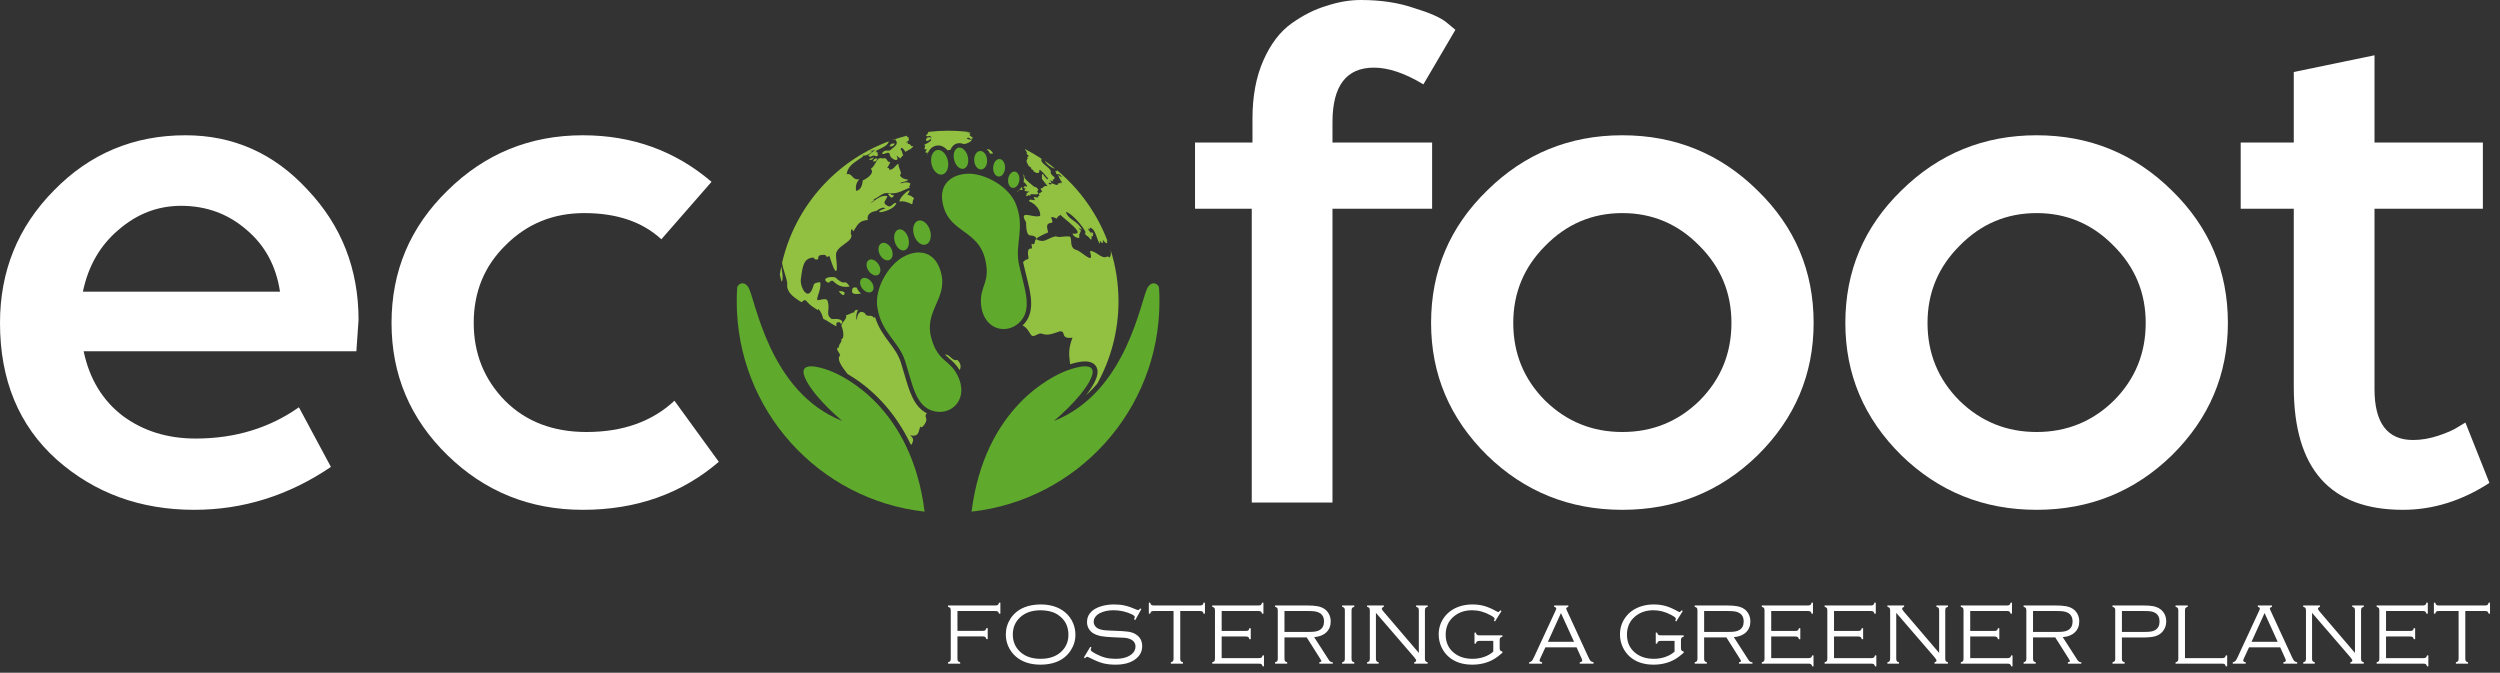 <?xml version="1.0" encoding="UTF-8"?>
<svg xmlns="http://www.w3.org/2000/svg" width="275" height="74" viewBox="0 0 275 74" fill="none">
  <rect x="0" y="0" width="275" height="74" fill="#333333" stroke="none"/>
  <g clip-path="url(#clip0_1054_64)">
    <path d="M9.12 32.08H30.8C30.373 29.253 29.147 26.987 27.12 25.28C25.093 23.52 22.693 22.64 19.92 22.64C17.36 22.64 15.067 23.52 13.04 25.28C11.013 26.987 9.707 29.253 9.12 32.08ZM0 35.52C0 29.813 1.973 24.96 5.92 20.96C9.867 16.907 14.693 14.88 20.4 14.88C25.68 14.88 30.16 16.88 33.84 20.88C37.573 24.827 39.44 29.6 39.44 35.2L39.2 38.64H9.2C9.84 41.68 11.28 44.053 13.52 45.76C15.76 47.413 18.427 48.24 21.52 48.24C25.84 48.24 29.627 47.093 32.88 44.8L36.4 51.36C31.76 54.507 26.747 56.08 21.36 56.08C15.44 56.08 10.4 54.24 6.24 50.56C2.08 46.827 0 41.813 0 35.52Z" fill="white"></path>
    <path d="M49.229 50.08C45.122 46.08 43.069 41.227 43.069 35.52C43.069 29.813 45.122 24.96 49.229 20.96C53.335 16.907 58.295 14.88 64.109 14.88C69.549 14.88 74.269 16.587 78.269 20L72.749 26.32C70.669 24.4 67.842 23.44 64.269 23.44C60.855 23.44 57.975 24.613 55.629 26.96C53.282 29.253 52.109 32.107 52.109 35.52C52.109 38.88 53.255 41.733 55.549 44.08C57.842 46.373 60.829 47.52 64.509 47.52C68.509 47.52 71.735 46.373 74.189 44.08L79.069 50.8C74.962 54.32 69.975 56.08 64.109 56.08C58.295 56.08 53.335 54.08 49.229 50.08Z" fill="white"></path>
    <path d="M137.693 55.28V22.96H131.453V15.68H137.773V13.04C137.773 10.587 138.173 8.453 138.973 6.64C139.773 4.827 140.813 3.467 142.093 2.56C143.373 1.653 144.653 1.013 145.933 0.64C147.213 0.213 148.466 0 149.693 0C151.88 0 153.826 0.293 155.533 0.88C157.293 1.413 158.493 1.947 159.133 2.48L160.093 3.28L156.573 9.28C154.546 8.053 152.733 7.44 151.133 7.44C148.093 7.44 146.573 9.44 146.573 13.44V15.68H157.533V22.96H146.573V55.28H137.693Z" fill="white"></path>
    <path d="M157.419 35.52C157.419 29.813 159.472 24.96 163.579 20.96C167.685 16.907 172.645 14.88 178.459 14.88C184.272 14.88 189.232 16.907 193.339 20.96C197.445 24.96 199.499 29.813 199.499 35.52C199.499 41.173 197.445 46.027 193.339 50.08C189.232 54.08 184.272 56.08 178.459 56.08C172.645 56.08 167.685 54.08 163.579 50.08C159.472 46.027 157.419 41.173 157.419 35.52ZM166.459 35.52C166.459 38.88 167.632 41.733 169.979 44.08C172.325 46.373 175.152 47.52 178.459 47.52C181.765 47.52 184.592 46.373 186.939 44.08C189.285 41.733 190.459 38.88 190.459 35.52C190.459 32.213 189.285 29.387 186.939 27.04C184.592 24.64 181.765 23.44 178.459 23.44C175.152 23.44 172.325 24.64 169.979 27.04C167.632 29.387 166.459 32.213 166.459 35.52Z" fill="white"></path>
    <path d="M202.988 35.52C202.988 29.813 205.041 24.96 209.148 20.96C213.254 16.907 218.214 14.88 224.027 14.88C229.841 14.88 234.801 16.907 238.908 20.96C243.014 24.96 245.068 29.813 245.068 35.52C245.068 41.173 243.014 46.027 238.908 50.08C234.801 54.08 229.841 56.08 224.027 56.08C218.214 56.08 213.254 54.08 209.148 50.08C205.041 46.027 202.988 41.173 202.988 35.52ZM212.027 35.52C212.027 38.88 213.201 41.733 215.548 44.08C217.894 46.373 220.721 47.52 224.027 47.52C227.334 47.52 230.161 46.373 232.508 44.08C234.854 41.733 236.028 38.88 236.028 35.52C236.028 32.213 234.854 29.387 232.508 27.04C230.161 24.64 227.334 23.44 224.027 23.44C220.721 23.44 217.894 24.64 215.548 27.04C213.201 29.387 212.027 32.213 212.027 35.52Z" fill="white"></path>
    <path d="M252.316 42.56V22.96H246.476V15.68H252.316V7.92L261.196 6.08V15.68H273.116V22.96H261.196V42.8C261.196 46.533 262.61 48.4 265.436 48.4C266.343 48.4 267.276 48.24 268.236 47.92C269.196 47.6 269.916 47.28 270.396 46.96L271.196 46.48L273.836 53.12C270.796 55.093 267.623 56.08 264.316 56.08C256.316 56.08 252.316 51.573 252.316 42.56Z" fill="white"></path>
    <path d="M93.871 31.648C93.78 31.697 93.736 31.79 93.74 31.925C93.707 32.05 93.721 32.148 93.782 32.217C93.861 32.306 94.01 32.338 94.206 32.338C94.351 32.338 94.523 32.319 94.709 32.294C94.629 32.224 94.554 32.147 94.485 32.06C94.38 31.929 94.296 31.785 94.234 31.637C94.099 31.605 93.966 31.598 93.871 31.648Z" fill="#92C041"></path>
    <path d="M105.311 39.596C105.305 39.588 105.293 39.586 105.282 39.59C104.994 39.69 104.779 39.495 104.573 39.305C104.388 39.135 104.198 38.964 103.958 39.01C104.102 39.155 104.253 39.286 104.409 39.421C104.781 39.742 105.192 40.102 105.566 40.711C105.629 40.577 105.668 40.439 105.667 40.297C105.663 40.052 105.544 39.817 105.311 39.596Z" fill="#92C041"></path>
    <path d="M116.059 18.549C115.689 18.248 115.306 17.961 114.912 17.691C114.969 17.798 115.057 17.914 115.177 18.033C115.431 18.286 115.797 18.525 116.059 18.549Z" fill="#92C041"></path>
    <path d="M112.942 16.93C112.964 16.998 113.032 17.027 113.088 17.052C113.109 17.06 113.145 17.076 113.149 17.085C113.149 17.085 113.149 17.096 113.113 17.124C113.104 17.131 113.099 17.14 113.101 17.15C113.106 17.188 113.116 17.281 113.111 17.311C113.106 17.309 113.098 17.307 113.091 17.304C113.065 17.296 113.031 17.286 112.988 17.286C112.973 17.286 112.96 17.293 112.957 17.304C112.952 17.316 112.955 17.329 112.963 17.337C113.056 17.424 113.065 17.448 113.065 17.452C113.063 17.455 113.051 17.462 113.045 17.465C113.017 17.481 112.971 17.506 112.961 17.57C112.862 17.698 112.975 17.908 113.05 18.045C113.073 18.089 113.102 18.143 113.104 18.152C113.099 18.162 113.099 18.172 113.104 18.18C113.165 18.288 113.25 18.335 113.318 18.373C113.394 18.414 113.433 18.439 113.435 18.501C113.425 18.522 113.423 18.543 113.431 18.563C113.448 18.612 113.51 18.64 113.576 18.669C113.618 18.688 113.677 18.714 113.682 18.735C113.686 18.743 113.679 18.753 113.674 18.759C113.672 18.759 113.674 18.761 113.672 18.763C113.669 18.769 113.666 18.777 113.669 18.784V18.789L113.671 18.794C113.674 18.807 113.674 18.807 113.675 18.808C113.675 18.81 113.677 18.813 113.682 18.83C113.684 18.834 113.687 18.841 113.69 18.844C113.752 18.895 113.98 19.036 114.147 19.036C114.181 19.036 114.212 19.029 114.24 19.016C114.306 18.983 114.335 18.913 114.329 18.806C114.329 18.804 114.327 18.803 114.327 18.801V18.8C114.314 18.75 114.311 18.73 114.311 18.72C114.314 18.718 114.317 18.718 114.321 18.72H114.34C114.355 18.718 114.368 18.706 114.368 18.69V18.68C114.435 18.73 114.507 18.765 114.579 18.795C114.568 18.797 114.558 18.803 114.553 18.815C114.55 18.828 114.555 18.841 114.566 18.847C114.727 18.951 114.864 19.123 115.011 19.306C115.11 19.429 115.211 19.554 115.323 19.662C115.311 19.658 115.299 19.657 115.288 19.657C115.264 19.66 115.225 19.675 115.207 19.739C115.161 19.715 115.105 19.642 115.05 19.572C114.987 19.49 114.922 19.405 114.851 19.362C114.776 19.193 114.72 19.131 114.666 19.152C114.585 19.184 114.601 19.439 114.624 19.542C114.611 19.55 114.604 19.56 114.601 19.566C114.568 19.638 114.69 19.804 114.992 20.171C115.082 20.279 115.189 20.409 115.228 20.472C114.902 20.413 114.791 20.54 114.71 20.635C114.65 20.704 114.619 20.736 114.544 20.714C114.537 20.712 114.53 20.712 114.524 20.715C114.491 20.729 114.472 20.748 114.466 20.774C114.457 20.832 114.519 20.892 114.586 20.958C114.612 20.984 114.651 21.022 114.661 21.041C114.584 21.071 114.527 21.127 114.478 21.177C114.408 21.247 114.365 21.287 114.298 21.259C114.288 21.254 114.276 21.256 114.268 21.262C114.26 21.269 114.255 21.28 114.257 21.29C114.275 21.384 114.311 21.477 114.347 21.567C114.253 21.562 114.199 21.575 114.173 21.608C114.144 21.646 114.16 21.694 114.175 21.736C114.177 21.741 114.18 21.746 114.181 21.75C113.841 21.669 113.759 21.651 113.726 21.693C113.702 21.727 113.726 21.77 113.77 21.849C113.797 21.895 113.831 21.955 113.866 22.029H113.864C113.492 21.962 113.322 21.931 113.245 22C113.214 22.026 113.201 22.068 113.204 22.126C113.205 22.137 113.212 22.147 113.223 22.152C113.939 22.424 114.523 23.207 114.414 23.743C114.152 23.86 113.749 23.781 113.392 23.711C113.045 23.64 112.745 23.581 112.646 23.724C112.626 23.752 112.616 23.787 112.614 23.828C112.617 23.85 112.619 23.872 112.622 23.893C112.639 24.022 112.714 24.198 112.866 24.448C112.886 25.862 113.138 25.885 113.456 25.913C113.638 25.929 113.844 25.947 114.047 26.261C114.053 26.27 114.065 26.275 114.077 26.274C114.088 26.272 114.098 26.264 114.101 26.252C114.104 26.234 114.114 26.206 114.121 26.185C114.124 26.179 114.122 26.171 114.119 26.162C114.117 26.159 114.114 26.155 114.109 26.152C114.718 25.802 115.121 25.633 115.268 25.577C115.282 25.572 115.29 25.559 115.288 25.546C115.282 25.48 115.262 25.4 115.24 25.317C115.189 25.108 115.127 24.85 115.244 24.687C115.314 24.589 115.444 24.532 115.637 24.515C115.686 24.513 115.72 24.495 115.743 24.461C115.804 24.366 115.727 24.177 115.666 24.025C115.65 23.984 115.629 23.933 115.624 23.909C115.747 23.838 115.93 23.915 116.066 23.973C116.168 24.015 116.236 24.044 116.276 24.014C116.281 24.01 116.284 24.006 116.287 23.999C116.338 23.82 116.4 23.794 116.464 23.765C116.516 23.742 116.576 23.715 116.625 23.622C116.741 23.742 116.956 23.92 117.201 24.125C117.776 24.605 118.646 25.331 118.535 25.595C118.496 25.69 118.314 25.723 118.009 25.695C118 25.693 117.988 25.7 117.982 25.709C117.977 25.718 117.975 25.729 117.982 25.739C118.218 26.147 118.561 26.177 118.7 26.17C118.708 26.17 118.717 26.165 118.722 26.159C118.726 26.152 118.73 26.144 118.728 26.135C118.676 25.847 118.748 25.711 118.813 25.59C118.853 25.514 118.892 25.442 118.889 25.345C118.889 25.337 118.884 25.329 118.877 25.322C118.669 25.159 118.661 25.109 118.658 25.108C118.662 25.106 118.687 25.104 118.739 25.121C118.824 25.147 118.911 25.201 118.929 25.239C118.936 25.253 118.952 25.258 118.969 25.252C118.983 25.245 118.99 25.227 118.982 25.212C118.875 24.986 118.735 24.809 118.578 24.659C118.42 24.508 118.247 24.383 118.077 24.262C117.715 24.003 117.371 23.757 117.257 23.292C117.977 23.532 119.161 24.929 119.476 25.652C119.447 25.647 119.44 25.634 119.434 25.619C119.428 25.601 119.413 25.566 119.359 25.571C119.344 25.573 119.334 25.584 119.333 25.599C119.324 25.714 119.419 25.817 119.563 25.964C119.573 25.974 119.589 25.976 119.601 25.968C119.643 25.938 119.756 26.083 119.825 26.169C119.915 26.284 119.974 26.362 120.032 26.338C120.069 26.322 120.091 26.271 120.066 26.059C120.046 25.999 120.056 25.986 120.056 25.986C120.061 25.981 120.098 25.986 120.113 25.989C120.154 25.997 120.199 26.006 120.226 25.971C120.249 25.94 120.244 25.886 120.203 25.789C120.229 25.781 120.246 25.768 120.252 25.747C120.276 25.683 120.179 25.596 120.149 25.572C120.095 25.527 120.074 25.524 120.056 25.534C120.043 25.542 120.038 25.562 120.043 25.575C120.072 25.65 120.08 25.672 120.089 25.706C119.982 25.617 119.727 25.326 119.663 25.116C119.789 25.214 119.838 25.224 119.869 25.203C119.913 25.175 119.895 25.102 119.873 25.015C120.095 25.08 120.249 25.236 120.369 25.432C120.487 25.631 120.572 25.871 120.654 26.108C120.744 26.363 120.829 26.606 120.954 26.77C120.962 26.781 120.977 26.784 120.988 26.779C121.001 26.775 121.008 26.761 121.006 26.748C120.981 26.596 120.97 26.497 120.97 26.45C120.984 26.468 121.002 26.492 121.019 26.515C121.052 26.558 121.093 26.612 121.137 26.66C121.14 26.663 121.145 26.666 121.15 26.666C121.201 26.683 121.232 26.696 121.252 26.706C121.283 26.719 121.309 26.732 121.338 26.694C121.343 26.688 121.345 26.678 121.343 26.67C121.296 26.475 121.299 26.416 121.304 26.399C121.332 26.411 121.397 26.483 121.441 26.532C121.54 26.64 121.639 26.753 121.723 26.753C121.725 26.753 121.725 26.753 121.726 26.752C121.752 26.752 121.775 26.738 121.793 26.715C121.798 26.709 121.8 26.699 121.798 26.689C121.774 26.609 121.756 26.553 121.744 26.514C121.738 26.493 121.733 26.476 121.728 26.463C121.752 26.476 121.779 26.499 121.802 26.52C121.816 26.534 121.829 26.547 121.843 26.556C120.697 23.502 118.776 20.824 116.322 18.764C116.322 18.766 116.322 18.766 116.32 18.768C116.283 18.756 116.243 18.75 116.224 18.777C116.206 18.799 116.212 18.827 116.232 18.861C116.13 18.812 116.114 18.823 116.101 18.83C116.093 18.836 116.085 18.854 116.085 18.864C116.088 18.898 116.144 18.946 116.198 18.979C116.168 19.002 116.155 19.028 116.158 19.058C116.165 19.117 116.24 19.154 116.304 19.167C116.371 19.184 116.425 19.174 116.446 19.141C116.45 19.137 116.451 19.131 116.453 19.127C116.746 19.325 116.816 19.445 116.806 19.468C116.792 19.479 116.664 19.458 116.463 19.263C116.453 19.253 116.438 19.251 116.427 19.259C116.415 19.266 116.41 19.281 116.415 19.294C116.574 19.727 116.706 19.905 116.822 20.062C116.834 20.079 116.846 20.095 116.857 20.112C116.677 20.067 116.672 20.066 116.642 20.07C116.634 20.07 116.626 20.074 116.621 20.08C116.616 20.087 116.614 20.095 116.616 20.104C116.624 20.163 116.654 20.205 116.688 20.241C116.659 20.22 116.632 20.2 116.611 20.184C116.562 20.144 116.528 20.116 116.485 20.126C116.436 20.14 116.4 20.2 116.334 20.339C116.149 20.351 116.048 20.298 115.959 20.252C115.862 20.201 115.771 20.152 115.6 20.208C115.587 20.213 115.577 20.228 115.581 20.242C115.594 20.292 115.587 20.314 115.577 20.32C115.553 20.333 115.466 20.296 115.397 20.228C115.351 20.18 115.335 20.141 115.343 20.125C115.347 20.12 115.379 20.077 115.613 20.134C115.623 20.138 115.635 20.134 115.641 20.126C115.649 20.118 115.651 20.107 115.647 20.095C115.605 19.98 115.551 19.882 115.495 19.805C115.595 19.874 115.701 19.926 115.824 19.951H115.829C115.839 19.951 115.849 19.946 115.853 19.937C115.86 19.927 115.862 19.916 115.855 19.906C115.793 19.801 115.784 19.767 115.79 19.757C115.793 19.749 115.827 19.742 115.855 19.737C115.889 19.731 115.932 19.721 115.981 19.703C115.989 19.701 115.996 19.693 115.999 19.685C116.002 19.677 116.001 19.669 115.995 19.66C115.978 19.629 115.956 19.598 115.935 19.567L115.997 19.57C116.01 19.57 116.02 19.565 116.025 19.554C116.031 19.544 116.03 19.531 116.022 19.522C115.986 19.481 115.936 19.443 115.884 19.402C115.737 19.286 115.57 19.154 115.562 18.884C115.562 18.881 115.56 18.879 115.558 18.876L115.578 18.874C115.586 18.873 115.594 18.866 115.6 18.858C115.604 18.85 115.604 18.84 115.601 18.832C115.474 18.57 115.252 18.393 115.038 18.222C114.807 18.04 114.589 17.868 114.532 17.611C114.583 17.555 114.563 17.516 114.54 17.483C114.545 17.483 114.55 17.481 114.555 17.483C114.565 17.485 114.574 17.48 114.581 17.473C114.583 17.471 114.582 17.47 114.582 17.468C113.987 17.073 113.366 16.713 112.724 16.388C112.806 16.521 112.908 16.683 112.97 16.774C112.937 16.835 112.927 16.886 112.942 16.93Z" fill="#92C041"></path>
    <path d="M92.302 32.096C92.516 32.34 92.67 32.46 92.772 32.46C92.787 32.46 92.802 32.457 92.815 32.451C92.883 32.421 92.908 32.324 92.889 32.153C92.888 32.14 92.879 32.13 92.866 32.127C92.792 32.112 92.763 32.093 92.735 32.075C92.67 32.033 92.615 32.009 92.311 32.035C92.299 32.036 92.29 32.043 92.286 32.054C92.281 32.064 92.284 32.076 92.291 32.084L92.302 32.096Z" fill="#92C041"></path>
    <path d="M121.788 28.215C121.465 28.422 121.118 28.195 120.752 27.956C120.475 27.778 120.19 27.589 119.923 27.62C119.913 27.62 119.907 27.625 119.902 27.634C119.897 27.64 119.895 27.65 119.897 27.658C120.054 28.166 120.018 28.323 119.961 28.364C119.843 28.448 119.503 28.201 119.173 27.963C118.859 27.735 118.533 27.5 118.307 27.465C117.869 27.294 117.844 26.886 117.823 26.527C117.81 26.306 117.798 26.116 117.684 26.027C117.679 26.023 117.674 26.022 117.669 26.022C117.371 25.981 117.126 26.009 116.908 26.035C116.636 26.069 116.402 26.095 116.127 25.994C116.122 25.993 116.116 25.991 116.111 25.993C115.718 26.093 115.463 26.215 115.26 26.315C114.911 26.486 114.703 26.587 114.16 26.402C114.076 26.332 114.012 26.307 113.961 26.327C113.884 26.353 113.863 26.464 113.84 26.583C113.817 26.698 113.793 26.827 113.717 26.861C113.67 26.884 113.601 26.869 113.511 26.819C113.501 26.812 113.49 26.812 113.48 26.819C113.47 26.825 113.465 26.837 113.467 26.848C113.49 27.007 113.511 27.17 113.53 27.333C113.381 27.314 113.267 27.341 113.19 27.413C113.026 27.571 113.072 27.905 113.108 28.172C113.124 28.3 113.14 28.421 113.128 28.488C112.89 28.519 112.703 28.65 112.542 28.826C112.552 28.877 112.559 28.926 112.57 28.977C112.671 29.443 112.787 29.902 112.899 30.346C113.428 32.44 113.923 34.419 112.479 35.815C112.849 35.942 113.086 36.322 113.26 36.605C113.342 36.738 113.405 36.844 113.468 36.895C113.635 37.033 113.828 36.935 114.033 36.83C114.223 36.735 114.418 36.635 114.612 36.705C115.194 36.936 115.768 36.729 116.276 36.548C116.382 36.51 116.482 36.474 116.58 36.443C116.909 36.428 116.947 36.564 116.995 36.738C117.062 36.977 117.137 37.249 117.974 37.145C117.505 38.32 117.594 39.066 117.68 39.787C117.692 39.881 117.703 39.974 117.712 40.068C118.239 39.901 118.844 39.756 119.356 39.756C120.091 39.756 120.427 40.062 120.58 40.319C120.847 40.767 120.765 41.374 120.331 42.175C120.094 42.612 119.792 43.054 119.46 43.481C119.904 43.08 120.315 42.653 120.696 42.21C122.185 39.52 123.034 36.429 123.034 33.142C123.034 31.187 122.734 29.299 122.176 27.526C122.225 27.845 122.206 28.132 122.052 28.34C121.975 28.25 121.891 28.23 121.844 28.221C121.834 28.217 121.822 28.216 121.819 28.214C121.809 28.208 121.798 28.21 121.788 28.215Z" fill="#92C041"></path>
    <path d="M99.493 41.195C99.366 40.755 99.234 40.301 99.087 39.848C98.807 38.986 98.321 38.336 97.807 37.648C97.243 36.895 96.624 36.055 96.254 34.868C96.209 34.899 96.163 34.932 96.113 34.97C96.017 34.734 95.832 34.737 95.653 34.737C95.453 34.74 95.267 34.739 95.146 34.463C95.142 34.459 95.139 34.455 95.134 34.452C94.933 34.307 94.754 34.275 94.604 34.352C94.397 34.46 94.268 34.776 94.255 35.209C94.14 35.011 94.158 34.517 94.363 34.119C94.368 34.111 94.366 34.1 94.361 34.091C94.355 34.082 94.343 34.075 94.331 34.077C94.181 34.077 94.076 34.113 94.022 34.185C93.986 34.231 93.973 34.29 93.983 34.36C93.876 34.346 93.689 34.432 93.495 34.519C93.339 34.589 93.162 34.672 93.103 34.655C93.094 34.651 93.082 34.655 93.074 34.663C93.066 34.671 93.064 34.683 93.067 34.693C93.146 34.909 93.008 35.088 92.851 35.294C92.74 35.44 92.614 35.604 92.55 35.802C92.546 35.809 92.548 35.817 92.55 35.824C92.648 36.042 92.868 36.758 92.722 37.136C92.684 37.235 92.624 37.302 92.543 37.338C92.535 37.341 92.529 37.348 92.525 37.358C92.524 37.366 92.525 37.376 92.532 37.384C92.606 37.474 92.553 37.564 92.453 37.716C92.366 37.849 92.26 38.013 92.275 38.218C92.18 38.229 92.121 38.262 92.093 38.314C92.039 38.424 92.145 38.588 92.256 38.762C92.325 38.868 92.395 38.98 92.423 39.07C91.978 39.515 92.608 40.333 93.219 41.125C93.222 41.128 93.225 41.133 93.228 41.137C94.272 41.745 95.599 42.685 96.922 44.088C98.242 45.488 99.328 47.096 100.182 48.897C100.208 48.899 100.233 48.9 100.259 48.904C100.272 48.906 100.285 48.899 100.29 48.886C100.305 48.85 100.32 48.814 100.334 48.778C100.462 48.474 100.565 48.228 100.099 47.874C100.396 47.951 100.621 47.947 100.781 47.86C100.996 47.745 101.061 47.501 101.117 47.287C101.158 47.136 101.196 46.99 101.28 46.91C101.285 46.947 101.298 46.974 101.323 46.987C101.359 47.006 101.408 46.993 101.468 46.947C101.658 46.803 101.959 46.338 101.891 46.053C101.881 46.018 101.871 45.987 101.861 45.958C101.801 45.759 101.774 45.663 101.947 45.461C100.523 44.74 100.019 43.013 99.493 41.195Z" fill="#92C041"></path>
    <path d="M112.612 19.929C112.606 19.972 112.595 20.011 112.586 20.052C112.596 20.053 112.604 20.054 112.615 20.054C112.622 20.054 112.631 20.052 112.637 20.046C112.641 20.042 112.644 20.038 112.646 20.032C112.744 20.115 112.959 20.361 112.979 20.479C112.982 20.497 112.98 20.509 112.973 20.515C112.964 20.522 112.921 20.541 112.753 20.476C112.748 20.474 112.743 20.473 112.738 20.475C112.736 20.475 112.734 20.475 112.732 20.475C112.731 20.475 112.729 20.475 112.728 20.475C112.679 20.475 112.664 20.508 112.66 20.572C112.652 20.571 112.646 20.571 112.638 20.571L112.615 20.569C112.606 20.57 112.597 20.572 112.591 20.579C112.585 20.585 112.582 20.594 112.583 20.603C112.592 20.666 112.639 20.685 112.694 20.708C112.729 20.723 112.771 20.741 112.819 20.774C112.81 20.785 112.805 20.798 112.801 20.807C112.79 20.836 112.783 20.853 112.725 20.85C112.709 20.848 112.699 20.856 112.695 20.868C112.68 20.906 112.689 20.934 112.699 20.951C112.744 21.024 112.888 21.044 113.087 21.064C113.146 21.07 113.221 21.077 113.256 21.087C113.235 21.101 113.184 21.126 113.057 21.17C113.049 21.172 113.042 21.179 113.039 21.188C113.034 21.202 113.031 21.213 113.03 21.222C113.029 21.224 113.029 21.225 113.03 21.226C113.019 21.23 112.987 21.233 112.944 21.239L112.932 21.241C112.918 21.243 112.907 21.256 112.907 21.271C112.907 21.3 112.92 21.326 112.932 21.347C112.945 21.371 112.952 21.387 112.948 21.402C112.943 21.416 112.924 21.442 112.858 21.476C112.849 21.481 112.844 21.489 112.842 21.499C112.841 21.509 112.845 21.518 112.852 21.525C112.863 21.535 112.913 21.556 112.967 21.556C112.983 21.556 112.999 21.554 113.015 21.549C113.046 21.541 113.086 21.519 113.11 21.466C113.112 21.466 113.114 21.468 113.117 21.47C113.143 21.485 113.186 21.511 113.323 21.511C113.339 21.511 113.36 21.51 113.367 21.495C113.372 21.485 113.372 21.473 113.366 21.464C113.342 21.43 113.333 21.403 113.341 21.39C113.367 21.345 113.56 21.359 113.7 21.37C113.92 21.386 114.128 21.402 114.181 21.301C114.212 21.244 114.186 21.166 114.103 21.062C114.097 21.05 114.093 21.041 114.09 21.034C114.106 21.036 114.124 21.032 114.139 21.016C114.155 20.997 114.157 20.966 114.146 20.918C114.162 20.919 114.177 20.919 114.192 20.919C114.2 20.918 114.211 20.912 114.217 20.903C114.222 20.893 114.221 20.88 114.215 20.87C114.163 20.785 114.056 20.606 113.864 20.554C113.851 20.551 113.838 20.556 113.831 20.567C113.829 20.571 113.827 20.575 113.827 20.58C113.595 20.429 112.856 19.813 112.703 19.568C112.678 19.528 112.679 19.514 112.679 19.514C112.683 19.509 112.685 19.503 112.685 19.497C112.688 19.324 112.64 19.227 112.548 19.157C112.625 19.386 112.652 19.651 112.612 19.929Z" fill="#92C041"></path>
    <path d="M93.415 31.53C93.425 31.529 93.433 31.523 93.438 31.515C93.442 31.506 93.442 31.496 93.438 31.487C93.383 31.381 93.174 31.079 92.984 31.049C92.98 31.049 92.977 31.049 92.972 31.05C92.662 31.131 92.487 31 92.171 30.763C92.132 30.735 92.092 30.705 92.05 30.674C92.025 30.565 91.88 30.494 91.638 30.475C91.325 30.448 90.842 30.525 90.78 30.73C90.746 30.839 90.838 30.956 91.051 31.078C91.055 31.08 91.058 31.081 91.062 31.081C91.21 31.1 91.247 31.059 91.28 30.999C91.308 30.949 91.343 30.887 91.596 30.882C91.991 31.241 92.343 31.555 93.054 31.555C93.165 31.554 93.285 31.546 93.415 31.53Z" fill="#92C041"></path>
    <path d="M111.859 21.054C111.869 21.055 111.876 21.058 111.888 21.058C111.913 21.058 111.94 21.056 111.969 21.052C111.977 21.05 111.983 21.047 111.988 21.041C111.999 21.027 112.009 21.014 112.018 21.002C112.105 20.89 112.134 20.851 112.456 20.898C112.467 20.899 112.479 20.895 112.485 20.886C112.491 20.876 112.492 20.864 112.486 20.855C112.445 20.779 112.434 20.723 112.42 20.652C112.414 20.622 112.407 20.586 112.397 20.547C112.26 20.778 112.074 20.954 111.859 21.054Z" fill="#92C041"></path>
    <path d="M108.91 16.906C108.971 16.893 109.058 16.891 109.192 16.903C109.205 16.903 109.216 16.897 109.222 16.885C109.227 16.874 109.224 16.861 109.216 16.852C109.21 16.847 109.208 16.84 109.202 16.826C109.189 16.792 109.167 16.735 109.055 16.629C108.912 16.439 108.741 16.402 108.556 16.411C108.7 16.542 108.822 16.709 108.91 16.906Z" fill="#92C041"></path>
    <path d="M96.071 17.312C96.053 17.314 96.043 17.322 96.032 17.331C96.017 17.343 95.99 17.363 95.904 17.386L95.903 17.386C95.873 17.394 95.811 17.423 95.639 17.503C95.625 17.509 95.618 17.525 95.623 17.54C95.637 17.577 95.67 17.6 95.717 17.604C95.722 17.605 95.727 17.605 95.733 17.605C95.844 17.605 96.011 17.51 96.101 17.356C96.107 17.346 96.106 17.334 96.1 17.325C96.093 17.314 96.082 17.31 96.071 17.312Z" fill="#92C041"></path>
    <path d="M96.074 17.764C96.084 17.76 96.086 17.76 96.094 17.763C96.107 17.768 96.122 17.772 96.144 17.772C96.182 17.772 96.241 17.759 96.351 17.716C96.356 17.714 96.362 17.71 96.365 17.705C96.374 17.691 96.38 17.682 96.387 17.672C96.406 17.647 96.43 17.616 96.508 17.481C96.513 17.473 96.514 17.462 96.509 17.453C96.505 17.445 96.496 17.438 96.487 17.437C96.359 17.421 96.148 17.395 96.035 17.727C96.031 17.738 96.034 17.75 96.042 17.758C96.05 17.767 96.063 17.768 96.074 17.764Z" fill="#92C041"></path>
    <path d="M86 30.971C86.013 30.97 86.025 30.962 86.028 30.95C86.147 30.534 86.067 30.052 85.982 29.541C85.969 29.461 85.956 29.38 85.941 29.3C85.88 29.592 85.826 29.885 85.779 30.18C85.825 30.431 85.887 30.686 85.972 30.95C85.976 30.963 85.987 30.974 86 30.971Z" fill="#92C041"></path>
    <path d="M98.165 21.447C98.161 21.447 98.16 21.447 98.157 21.448C98.096 21.464 98.067 21.435 98.023 21.383C97.965 21.313 97.891 21.226 97.691 21.351C97.681 21.358 97.675 21.369 97.677 21.381C97.679 21.392 97.687 21.402 97.698 21.405C97.753 21.42 97.799 21.489 97.843 21.556C97.9 21.642 97.96 21.732 98.055 21.736C98.057 21.737 98.059 21.737 98.061 21.737C98.14 21.737 98.225 21.676 98.326 21.549C98.334 21.539 98.335 21.526 98.329 21.515C98.323 21.506 98.314 21.501 98.303 21.501C98.304 21.5 98.304 21.5 98.302 21.498C98.285 21.481 98.255 21.45 98.165 21.447Z" fill="#92C041"></path>
    <path d="M86.604 31.168C86.462 32.105 87.222 32.622 87.955 33.118C88.176 33.295 88.276 33.188 88.358 33.102C88.441 33.013 88.507 32.941 88.7 33.106C89.048 33.522 89.285 33.677 89.68 33.932C89.759 33.983 89.844 34.039 89.939 34.101C89.947 34.106 89.958 34.108 89.968 34.103C89.978 34.098 89.985 34.088 89.985 34.077L89.988 33.965C90.327 34.27 90.445 34.688 90.51 34.917C90.541 35.027 90.553 35.065 90.582 35.083C90.805 35.173 91.016 35.311 91.24 35.456C91.473 35.607 91.713 35.765 91.984 35.878C91.987 35.879 91.992 35.881 91.995 35.881C92.003 35.881 92.01 35.878 92.016 35.873C92.025 35.865 92.026 35.852 92.023 35.84C91.971 35.707 91.977 35.589 92.041 35.516C92.11 35.44 92.236 35.419 92.398 35.455C92.412 35.562 92.46 35.592 92.49 35.6C92.532 35.615 92.581 35.596 92.615 35.555C92.655 35.507 92.683 35.422 92.635 35.33C92.573 35.212 92.342 35.024 91.502 35.099C91.053 34.807 91.079 34.516 91.115 34.114C91.14 33.84 91.166 33.531 91.055 33.151C90.969 32.815 90.596 32.897 90.297 32.964C90.123 33.003 89.959 33.039 89.905 32.985C89.882 32.961 89.879 32.915 89.895 32.846C89.93 32.671 89.985 32.492 90.044 32.303C90.171 31.899 90.3 31.479 90.228 31.068C90.224 31.053 90.211 31.045 90.196 31.043L90.159 31.047C89.923 31.067 89.481 31.102 89.468 31.478C89.289 32.068 89.049 32.356 88.787 32.296C88.379 32.198 87.989 31.253 88.102 30.639C88.117 30.547 88.129 30.456 88.142 30.363C88.291 29.28 88.422 28.345 89.519 28.336C89.517 28.374 89.537 28.415 89.573 28.451C89.656 28.535 89.817 28.589 89.92 28.538C89.971 28.515 90.026 28.458 90.011 28.323C90.059 28.057 90.257 28.04 90.604 28.035C90.783 28.019 90.833 28.096 90.88 28.166C90.906 28.207 90.933 28.25 90.984 28.258C91.042 28.266 91.111 28.23 91.223 28.135C91.76 29.838 91.901 29.808 91.958 29.798C92.019 29.785 92.141 29.759 91.962 28.186C91.876 27.579 92.397 27.204 92.9 26.838C93.396 26.481 93.864 26.142 93.567 25.636C93.627 25.574 93.619 25.498 93.611 25.431C93.601 25.336 93.593 25.261 93.743 25.206L93.833 25.421C93.838 25.431 93.848 25.437 93.858 25.439C93.869 25.443 93.879 25.436 93.885 25.426C93.949 25.328 94.007 25.234 94.062 25.144C94.375 24.636 94.601 24.269 95.428 24.202C95.436 24.202 95.444 24.197 95.449 24.19C95.454 24.184 95.456 24.176 95.454 24.167C95.413 23.947 95.444 23.759 95.551 23.61C95.698 23.4 95.994 23.258 96.409 23.197C96.413 23.195 96.419 23.194 96.422 23.191C96.795 22.91 97.109 22.755 97.406 22.907C96.695 23.168 96.705 23.251 96.71 23.282C96.713 23.314 96.744 23.333 96.798 23.338H96.831C97.185 23.338 98.396 22.973 98.588 22.36C98.591 22.352 98.59 22.342 98.585 22.334C98.58 22.327 98.571 22.322 98.563 22.32C98.4 22.306 98.28 22.417 98.164 22.522C98.021 22.651 97.887 22.772 97.681 22.669C97.447 22.546 97.322 22.44 97.294 22.331C97.265 22.222 97.334 22.115 97.421 21.981C97.49 21.873 97.568 21.748 97.611 21.597C97.612 21.589 97.611 21.581 97.607 21.574C97.603 21.568 97.596 21.562 97.588 21.561C97.028 21.446 96.538 21.807 96.065 22.155C95.954 22.239 95.845 22.318 95.738 22.392C95.845 22.27 95.973 22.144 96.17 22.006C96.18 22 96.184 21.988 96.181 21.977C96.18 21.965 96.172 21.955 96.162 21.952L96.057 21.923C96.261 21.882 96.463 21.746 96.672 21.605C96.985 21.395 97.311 21.179 97.677 21.247C98.529 21.333 98.92 21.152 99.46 20.902C99.634 20.822 99.83 20.73 100.063 20.64C100.071 20.636 100.079 20.628 100.081 20.618C100.083 20.608 100.079 20.598 100.073 20.59L99.993 20.513C100.05 20.461 100.096 20.415 100.14 20.207C100.143 20.194 100.137 20.182 100.127 20.175C99.849 19.995 99.598 20.051 99.251 20.128C99.174 20.144 99.096 20.162 99.01 20.179C99.086 20.066 99.223 20.04 99.38 20.008C99.539 19.977 99.721 19.943 99.873 19.808C99.883 19.8 99.886 19.789 99.883 19.777C99.879 19.765 99.87 19.757 99.858 19.757C99.519 19.718 99.097 19.594 98.981 19.227C99.025 19.218 99.058 19.199 99.079 19.167C99.146 19.066 99.067 18.864 98.978 18.633C98.897 18.43 98.807 18.199 98.833 18.055C98.837 18.043 98.832 18.032 98.822 18.025C98.812 18.019 98.8 18.017 98.79 18.023C98.668 18.095 98.573 18.199 98.481 18.3C98.317 18.479 98.15 18.664 97.82 18.682C97.831 18.602 97.815 18.535 97.772 18.498C97.731 18.461 97.667 18.453 97.582 18.472C97.701 18.312 97.728 18.268 97.926 17.853C97.93 17.843 97.929 17.831 97.922 17.822C97.914 17.813 97.903 17.81 97.891 17.812C97.734 17.859 97.668 17.753 97.593 17.631C97.502 17.486 97.398 17.318 97.118 17.441C96.665 17.261 96.491 17.584 96.306 17.923C96.184 18.149 96.044 18.404 95.809 18.547C95.8 18.552 95.795 18.56 95.794 18.568C95.792 18.578 95.796 18.586 95.802 18.593C95.904 18.696 95.94 18.816 95.912 18.947C95.828 19.322 95.233 19.718 94.921 19.835C94.911 19.838 94.903 19.848 94.903 19.859C94.834 20.561 94.587 20.942 94.168 20.992C94.088 20.521 94.186 20.128 94.48 19.753C94.488 19.743 94.488 19.73 94.481 19.718C94.473 19.709 94.462 19.704 94.449 19.707C94.117 19.796 93.948 19.617 93.769 19.43C93.606 19.255 93.436 19.076 93.136 19.163C93.236 18.364 93.789 17.993 94.374 17.6C94.56 17.475 94.752 17.346 94.937 17.2C94.944 17.194 94.949 17.184 94.947 17.172C94.945 17.162 94.939 17.154 94.929 17.149C94.919 17.144 94.906 17.141 94.893 17.136C94.869 17.128 94.841 17.118 94.806 17.1C95.186 17.165 95.515 17.047 95.939 16.705L95.938 16.703C95.944 16.7 95.949 16.693 95.949 16.687C95.952 16.67 95.941 16.655 95.925 16.652H95.92C95.854 16.642 95.791 16.634 95.737 16.629C95.738 16.625 95.74 16.618 95.742 16.611C95.744 16.597 95.74 16.58 95.734 16.564C95.942 16.629 96.136 16.552 96.339 16.426C96.249 16.518 96.139 16.6 96.02 16.69C95.866 16.803 95.694 16.933 95.516 17.113C95.508 17.123 95.506 17.134 95.511 17.146C95.514 17.156 95.524 17.164 95.537 17.164L95.642 17.169C95.639 17.203 95.644 17.236 95.668 17.253C95.704 17.277 95.75 17.253 95.819 17.213C95.902 17.166 96.019 17.1 96.146 17.116C96.163 17.116 96.189 17.13 96.217 17.141C96.31 17.183 96.467 17.256 96.609 17.023C96.614 17.017 96.616 17.007 96.613 16.997C96.609 16.989 96.601 16.982 96.593 16.98L96.502 16.954L96.571 16.81C96.575 16.8 96.574 16.789 96.567 16.78C96.562 16.771 96.549 16.766 96.541 16.767C96.443 16.779 96.441 16.769 96.434 16.744C96.426 16.71 96.415 16.66 96.335 16.613C96.436 16.544 96.588 16.472 96.747 16.395C97.176 16.192 97.697 15.946 97.769 15.544C97.427 15.669 97.08 15.81 96.731 15.964C96.667 16.006 96.615 16.039 96.582 16.054C96.587 16.046 96.594 16.034 96.602 16.021C96.585 16.028 96.571 16.036 96.554 16.043C95.888 16.344 95.224 16.697 94.58 17.085C91.874 18.729 89.609 21.049 88.031 23.796C87.116 25.389 86.443 27.11 86.03 28.896C86.076 29.275 86.191 29.645 86.31 30.028C86.421 30.391 86.536 30.762 86.604 31.168Z" fill="#92C041"></path>
    <path d="M97.877 16.098L97.876 16.098C97.878 16.098 97.879 16.098 97.88 16.098C97.9 16.103 97.932 16.106 97.968 16.106C98.029 16.106 98.106 16.098 98.174 16.074C98.179 16.072 98.184 16.069 98.187 16.064C98.191 16.06 98.208 16.05 98.222 16.042C98.28 16.009 98.377 15.954 98.417 15.814C98.42 15.803 98.417 15.792 98.41 15.785C98.402 15.777 98.391 15.775 98.381 15.777C98.307 15.798 98.251 15.797 98.202 15.795C98.078 15.792 97.997 15.801 97.855 16.052C97.854 16.053 97.853 16.054 97.853 16.055C97.847 16.066 97.849 16.079 97.857 16.088C97.86 16.091 97.867 16.095 97.877 16.098Z" fill="#92C041"></path>
    <path d="M100.044 20.985C100.034 20.97 100.015 20.954 99.971 20.965C99.754 21.02 98.968 21.737 98.94 22.139C98.939 22.149 98.944 22.158 98.951 22.164C98.958 22.171 98.969 22.173 98.977 22.17C99.357 22.074 99.898 22.254 100.279 22.453C100.283 22.455 100.288 22.457 100.293 22.457C100.296 22.457 100.299 22.456 100.302 22.455C100.376 22.43 100.384 22.349 100.391 22.254C100.401 22.137 100.414 21.991 100.539 21.858C100.549 21.848 100.55 21.831 100.54 21.819C100.382 21.632 100.188 21.52 99.81 21.4C100.089 21.058 100.059 21.009 100.044 20.985Z" fill="#92C041"></path>
    <path d="M101.723 16.221C101.695 16.27 101.669 16.318 101.693 16.362C101.716 16.403 101.772 16.436 101.965 16.452C101.872 16.55 101.772 16.702 101.821 16.775C101.854 16.824 101.934 16.819 102.073 16.76C102.009 16.869 101.981 16.984 101.985 17.102C102.118 16.551 102.468 16.134 102.958 16.026C103.037 16.008 103.119 15.999 103.2 15.999C103.589 15.999 103.96 16.209 104.248 16.548C104.31 16.509 104.404 16.491 104.537 16.492C104.681 16.131 104.944 15.863 105.295 15.774C105.375 15.753 105.458 15.743 105.541 15.743C105.697 15.743 105.849 15.782 105.994 15.848C106.091 15.839 106.194 15.823 106.301 15.79C106.583 15.705 106.811 15.554 106.907 15.393C106.922 15.379 106.927 15.362 106.929 15.351C106.932 15.336 106.922 15.323 106.909 15.319C106.894 15.315 106.879 15.321 106.873 15.334C106.869 15.34 106.866 15.348 106.861 15.355C106.852 15.364 106.835 15.369 106.814 15.372C106.685 15.39 106.414 15.312 106.328 15.196C106.373 15.188 106.411 15.178 106.442 15.17C106.573 15.134 106.591 15.131 106.773 15.315C106.778 15.321 106.785 15.325 106.795 15.323C106.803 15.323 106.809 15.319 106.816 15.313C106.839 15.289 106.847 15.267 106.854 15.254C106.862 15.234 106.865 15.228 107.001 15.228C107.012 15.226 107.024 15.221 107.029 15.21C107.032 15.2 107.032 15.188 107.025 15.18C106.973 15.111 106.898 15.062 106.804 14.998C106.742 14.957 106.67 14.909 106.593 14.847C106.621 14.859 106.659 14.865 106.71 14.857C106.718 14.855 106.726 14.849 106.731 14.841C106.735 14.833 106.735 14.823 106.731 14.815L106.715 14.783C106.658 14.665 106.617 14.601 106.401 14.587C106.404 14.58 106.404 14.573 106.404 14.567C106.404 14.565 106.402 14.564 106.402 14.564C106.417 14.565 106.434 14.567 106.448 14.569C106.664 14.593 106.748 14.598 106.761 14.547C106.761 14.546 106.763 14.544 106.761 14.543C105.953 14.435 105.127 14.379 104.29 14.379C103.572 14.379 102.853 14.42 102.141 14.504C102.121 14.558 102.09 14.612 102.041 14.661C102.033 14.669 102.03 14.682 102.035 14.694C102.038 14.7 102.043 14.705 102.049 14.708C101.931 14.803 101.846 14.885 101.876 14.947C101.899 14.993 101.967 15.025 102.305 14.947C102.316 14.987 102.365 15.025 102.422 15.065C102.45 15.085 102.493 15.118 102.506 15.134C102.496 15.138 102.473 15.144 102.422 15.144C102.18 15.02 101.997 15.111 101.913 15.229C101.848 15.323 101.839 15.426 101.895 15.478C101.939 15.518 102.05 15.554 102.312 15.334C102.324 15.326 102.327 15.311 102.321 15.3C102.42 15.313 102.438 15.344 102.442 15.357C102.466 15.459 102.152 15.716 101.693 15.909C101.684 15.913 101.677 15.923 101.675 15.932C101.674 15.942 101.679 15.952 101.687 15.959C101.814 16.06 101.77 16.139 101.723 16.221Z" fill="#92C041"></path>
    <path d="M98.487 15.339C98.484 15.347 98.486 15.357 98.491 15.364C98.496 15.37 98.504 15.375 98.512 15.377L98.578 15.383L98.53 15.463C98.525 15.47 98.524 15.48 98.528 15.489C98.532 15.498 98.538 15.504 98.546 15.506L98.607 15.524C98.753 15.866 98.468 16.089 98.137 16.348C98.055 16.414 97.97 16.479 97.89 16.549C97.783 16.571 97.692 16.569 97.603 16.566C97.402 16.562 97.234 16.558 97.022 16.849C97.014 16.863 97.016 16.881 97.027 16.89C97.139 16.982 97.286 16.925 97.427 16.869C97.612 16.795 97.772 16.73 97.879 16.948C97.839 17.159 98.07 17.403 98.309 17.526C98.48 17.615 98.621 17.626 98.686 17.556C98.755 17.48 98.727 17.331 98.604 17.115C98.618 17.123 98.629 17.131 98.642 17.14C98.751 17.217 98.889 17.31 99.031 17.423C99.038 17.428 99.045 17.43 99.054 17.43C99.064 17.428 99.07 17.423 99.076 17.415C99.077 17.412 99.08 17.405 99.085 17.395C99.107 17.346 99.162 17.217 99.344 17.091C99.35 17.086 99.354 17.077 99.355 17.069C99.357 17.061 99.354 17.053 99.349 17.046C99.274 16.956 99.269 16.912 99.262 16.849C99.256 16.767 99.246 16.666 99.074 16.436C99.079 16.364 99.097 16.281 99.153 16.271C99.157 16.271 99.162 16.269 99.167 16.269C99.282 16.269 99.483 16.49 99.565 16.676C99.568 16.684 99.575 16.69 99.583 16.692C99.591 16.696 99.601 16.694 99.609 16.689C99.684 16.636 99.771 16.594 99.864 16.549C100.056 16.456 100.275 16.348 100.442 16.124C100.449 16.115 100.45 16.102 100.446 16.092C100.441 16.082 100.429 16.076 100.42 16.076H100.418L100.334 16.078H100.213C100.22 16.05 100.215 16.019 100.199 15.989C100.149 15.897 99.999 15.83 99.843 15.825C99.85 15.801 99.861 15.761 99.875 15.691C99.878 15.683 99.875 15.675 99.87 15.668C99.865 15.661 99.857 15.656 99.849 15.656C99.825 15.654 99.816 15.654 99.801 15.656C99.781 15.66 99.747 15.661 99.628 15.656C99.68 15.602 99.837 15.548 99.947 15.512C99.96 15.507 99.967 15.495 99.967 15.482C99.967 15.469 99.959 15.458 99.945 15.454L99.852 15.427C99.868 15.42 99.9 15.41 99.952 15.402C99.956 15.402 99.962 15.4 99.968 15.399C99.981 15.394 99.991 15.379 99.986 15.364C99.986 15.363 99.986 15.361 99.984 15.36C99.989 15.345 99.992 15.325 99.981 15.302C99.969 15.278 99.943 15.256 99.901 15.24L99.973 15.193C99.976 15.189 99.981 15.184 99.983 15.179C99.987 15.169 99.986 15.156 99.978 15.148C99.97 15.138 99.894 15.079 99.778 15.084L99.783 15.078C99.789 15.07 99.793 15.058 99.789 15.048C99.784 15.035 99.766 15.027 99.751 15.028C99.743 15.03 99.733 15.032 99.724 15.032L99.787 15.006C99.797 15.001 99.802 14.989 99.804 14.978C99.804 14.966 99.796 14.955 99.784 14.95C99.771 14.944 99.76 14.938 99.748 14.934C99.204 15.068 98.669 15.227 98.147 15.411C98.261 15.414 98.381 15.399 98.494 15.314L98.487 15.339Z" fill="#92C041"></path>
    <path d="M105.381 41.397C104.471 39.472 103.218 39.91 102.454 37.223C101.604 34.238 104.189 32.894 103.549 30.147C103.146 28.417 102.143 27.773 101.066 27.773C100.433 27.773 99.774 27.996 99.196 28.351C97.692 29.277 96.172 31.756 96.51 33.835C96.966 36.645 98.842 37.504 99.555 39.695C100.399 42.292 100.696 44.808 102.827 45.252C103.011 45.29 103.192 45.308 103.37 45.308C105.081 45.309 106.425 43.604 105.381 41.397Z" fill="#5FA92C"></path>
    <path d="M101.191 24.248C101.125 24.248 101.06 24.258 100.997 24.278C100.514 24.434 100.311 25.146 100.544 25.87C100.746 26.499 101.21 26.929 101.645 26.929C101.711 26.929 101.776 26.919 101.839 26.899C102.323 26.743 102.526 26.03 102.293 25.307C102.091 24.678 101.626 24.248 101.191 24.248Z" fill="#5FA92C"></path>
    <path d="M98.983 25.226C98.935 25.226 98.887 25.233 98.84 25.246C98.43 25.365 98.246 25.973 98.428 26.604C98.59 27.163 98.984 27.553 99.357 27.553C99.405 27.553 99.453 27.546 99.5 27.533C99.91 27.414 100.094 26.806 99.912 26.175C99.75 25.616 99.355 25.226 98.983 25.226Z" fill="#5FA92C"></path>
    <path d="M97.192 26.709C97.111 26.709 97.032 26.727 96.96 26.763C96.609 26.937 96.526 27.487 96.775 27.991C96.973 28.39 97.32 28.64 97.63 28.64C97.712 28.64 97.79 28.623 97.863 28.587C98.214 28.412 98.297 27.863 98.047 27.359C97.85 26.96 97.503 26.709 97.192 26.709Z" fill="#5FA92C"></path>
    <path d="M95.535 29.779C95.751 30.106 96.069 30.3 96.342 30.3C96.44 30.3 96.532 30.276 96.611 30.223C96.913 30.024 96.921 29.503 96.629 29.059C96.413 28.731 96.095 28.537 95.822 28.537C95.725 28.537 95.633 28.562 95.553 28.614C95.251 28.813 95.244 29.334 95.535 29.779Z" fill="#5FA92C"></path>
    <path d="M95.915 32.072C96.182 31.859 96.147 31.369 95.836 30.98C95.624 30.713 95.337 30.562 95.091 30.562C94.978 30.562 94.874 30.594 94.79 30.662C94.522 30.875 94.557 31.364 94.868 31.754C95.081 32.021 95.368 32.172 95.613 32.172C95.726 32.172 95.83 32.139 95.915 32.072Z" fill="#5FA92C"></path>
    <path d="M110.401 36.195C110.986 36.195 111.58 35.974 112.069 35.532C113.684 34.072 112.671 31.751 112.089 29.082C111.599 26.83 112.785 25.14 111.76 22.485C111.002 20.52 108.44 19.148 106.674 19.11C106.642 19.109 106.61 19.109 106.578 19.109C104.778 19.109 103.004 20.214 103.823 22.861C104.656 25.555 107.566 25.408 108.339 28.414C109.034 31.12 107.733 31.375 107.918 33.496C108.076 35.293 109.219 36.195 110.401 36.195Z" fill="#5FA92C"></path>
    <path d="M103.2 16.49C103.155 16.49 103.109 16.495 103.064 16.505C102.569 16.615 102.301 17.306 102.465 18.049C102.615 18.724 103.07 19.209 103.524 19.209C103.57 19.209 103.615 19.204 103.66 19.194C104.155 19.083 104.424 18.393 104.259 17.651C104.109 16.975 103.654 16.49 103.2 16.49Z" fill="#5FA92C"></path>
    <path d="M105.541 16.235C105.499 16.235 105.457 16.24 105.415 16.25C105.001 16.355 104.797 16.956 104.958 17.594C105.103 18.166 105.494 18.573 105.872 18.573C105.914 18.573 105.956 18.568 105.998 18.557C106.412 18.453 106.616 17.851 106.455 17.214C106.31 16.641 105.919 16.235 105.541 16.235Z" fill="#5FA92C"></path>
    <path d="M108.58 17.575C108.543 17.031 108.213 16.608 107.837 16.608C107.825 16.608 107.814 16.608 107.802 16.609C107.411 16.636 107.125 17.112 107.164 17.673C107.202 18.217 107.531 18.641 107.908 18.641C107.919 18.641 107.931 18.64 107.943 18.64C108.334 18.613 108.619 18.136 108.58 17.575Z" fill="#5FA92C"></path>
    <path d="M109.951 17.495C109.942 17.495 109.935 17.495 109.927 17.495C109.576 17.495 109.274 17.903 109.247 18.423C109.219 18.954 109.489 19.4 109.85 19.419C109.858 19.419 109.866 19.419 109.874 19.419C110.225 19.419 110.526 19.011 110.554 18.491C110.581 17.96 110.311 17.514 109.951 17.495Z" fill="#5FA92C"></path>
    <path d="M111.643 18.876C111.622 18.873 111.601 18.872 111.581 18.872C111.264 18.872 110.968 19.218 110.9 19.68C110.829 20.173 111.045 20.613 111.384 20.662C111.404 20.665 111.425 20.667 111.446 20.667C111.762 20.667 112.059 20.321 112.126 19.858C112.198 19.365 111.981 18.925 111.643 18.876Z" fill="#5FA92C"></path>
    <path d="M81.086 31.669C81.086 31.67 81.086 31.67 81.086 31.671C81.056 32.16 81.04 32.653 81.04 33.151C81.04 45.13 90.081 54.993 101.706 56.28C100.272 44.853 92.841 41.358 91.208 40.754C90.524 40.501 89.779 40.295 89.225 40.295C88.456 40.295 88.059 40.694 88.723 41.919C89.865 44.024 92.662 46.31 92.662 46.31C84.538 43.128 83.088 32.8 82.316 31.595C82.114 31.278 81.885 31.163 81.68 31.163C81.364 31.163 81.104 31.438 81.086 31.669Z" fill="#5FA92C"></path>
    <path d="M119.355 40.295C118.802 40.295 118.056 40.501 117.373 40.754C115.74 41.358 108.309 44.853 106.874 56.28C118.499 54.993 127.54 45.129 127.54 33.151C127.54 32.653 127.525 32.16 127.494 31.671C127.494 31.67 127.494 31.67 127.494 31.669C127.477 31.438 127.216 31.163 126.899 31.163C126.694 31.163 126.466 31.278 126.263 31.594C125.492 32.799 124.042 43.128 115.918 46.309C115.918 46.309 118.715 44.024 119.857 41.918C120.522 40.694 120.125 40.295 119.355 40.295Z" fill="#5FA92C"></path>
    <path d="M105.32 67.211V69.395H108.095C108.227 69.395 108.319 69.375 108.372 69.334C108.428 69.294 108.47 69.214 108.498 69.095H108.648V70.305H108.498C108.47 70.186 108.428 70.106 108.372 70.066C108.319 70.025 108.227 70.005 108.095 70.005H105.32V72.447C105.32 72.578 105.339 72.67 105.377 72.723C105.417 72.777 105.498 72.819 105.62 72.85V73H104.284V72.85C104.403 72.819 104.483 72.777 104.523 72.723C104.564 72.67 104.584 72.578 104.584 72.447V67.155C104.584 67.023 104.564 66.931 104.523 66.878C104.483 66.822 104.403 66.78 104.284 66.752V66.602H109.487C109.619 66.602 109.711 66.581 109.764 66.541C109.82 66.5 109.862 66.419 109.891 66.297H110.041V67.506H109.891C109.862 67.388 109.82 67.309 109.764 67.272C109.711 67.231 109.619 67.211 109.487 67.211H105.32Z" fill="white"></path>
    <path d="M114.456 66.489C115.584 66.489 116.494 66.784 117.184 67.375C117.572 67.703 117.862 68.105 118.056 68.58C118.216 68.97 118.295 69.391 118.295 69.841C118.295 70.45 118.122 71.02 117.775 71.552C117.394 72.139 116.864 72.562 116.186 72.822C115.68 73.016 115.106 73.112 114.466 73.112C113.344 73.112 112.439 72.817 111.752 72.227C111.367 71.895 111.077 71.494 110.88 71.022C110.72 70.634 110.641 70.227 110.641 69.798C110.641 69.164 110.812 68.58 111.156 68.045C111.531 67.467 112.062 67.045 112.75 66.78C113.231 66.595 113.8 66.498 114.456 66.489ZM114.456 67.131C113.497 67.131 112.737 67.4 112.178 67.938C111.666 68.431 111.409 69.052 111.409 69.798C111.409 70.548 111.666 71.17 112.178 71.664C112.734 72.202 113.497 72.47 114.466 72.47C115.437 72.47 116.203 72.202 116.762 71.664C117.272 71.17 117.527 70.561 117.527 69.836C117.527 69.052 117.272 68.419 116.762 67.938C116.456 67.65 116.128 67.448 115.778 67.333C115.391 67.202 114.95 67.134 114.456 67.131Z" fill="white"></path>
    <path d="M125.552 66.995L124.881 68.205L124.75 68.134C124.803 67.994 124.83 67.906 124.83 67.872C124.83 67.778 124.714 67.677 124.483 67.567C123.855 67.273 123.189 67.127 122.486 67.127C121.908 67.127 121.405 67.234 120.977 67.45C120.77 67.556 120.606 67.694 120.484 67.862C120.366 68.031 120.306 68.209 120.306 68.397C120.306 68.553 120.353 68.702 120.447 68.842C120.541 68.98 120.664 69.083 120.817 69.152C120.986 69.23 121.184 69.284 121.412 69.316C121.644 69.344 122.019 69.366 122.537 69.381C123.256 69.403 123.77 69.438 124.08 69.484C124.389 69.528 124.644 69.606 124.844 69.719C125.375 70.016 125.641 70.467 125.641 71.073C125.641 71.652 125.4 72.125 124.919 72.494C124.384 72.906 123.648 73.112 122.711 73.112C122.17 73.112 121.698 73.058 121.295 72.948C120.892 72.839 120.411 72.638 119.852 72.344C119.695 72.272 119.603 72.236 119.575 72.236C119.528 72.236 119.455 72.292 119.355 72.405L119.228 72.325L119.931 71.148L120.062 71.223C120.003 71.348 119.973 71.433 119.973 71.477C119.973 71.577 120.173 71.731 120.573 71.941C120.933 72.128 121.278 72.264 121.609 72.348C121.944 72.43 122.306 72.47 122.697 72.47C123.487 72.47 124.087 72.297 124.497 71.95C124.769 71.719 124.905 71.444 124.905 71.125C124.905 70.706 124.672 70.417 124.206 70.258C124.056 70.205 123.9 70.172 123.737 70.159C123.578 70.144 123.122 70.122 122.369 70.094C121.831 70.072 121.409 70.031 121.103 69.972C120.8 69.912 120.53 69.816 120.292 69.681C120.07 69.556 119.894 69.381 119.762 69.156C119.634 68.931 119.57 68.686 119.57 68.42C119.57 67.967 119.739 67.578 120.077 67.253C120.327 67.016 120.672 66.83 121.112 66.695C121.553 66.558 122.036 66.489 122.561 66.489C122.989 66.489 123.386 66.531 123.752 66.616C124.12 66.7 124.536 66.845 124.998 67.052C125.102 67.095 125.166 67.117 125.191 67.117C125.247 67.117 125.323 67.055 125.42 66.93L125.552 66.995Z" fill="white"></path>
    <path d="M129.827 67.211V72.447C129.827 72.575 129.847 72.667 129.887 72.723C129.928 72.777 130.008 72.819 130.127 72.85V73H128.791V72.85C128.909 72.819 128.989 72.777 129.03 72.723C129.07 72.67 129.091 72.578 129.091 72.447V67.211H126.925C126.794 67.211 126.7 67.231 126.644 67.272C126.591 67.309 126.55 67.388 126.522 67.506H126.372V66.297H126.522C126.55 66.419 126.591 66.5 126.644 66.541C126.7 66.581 126.794 66.602 126.925 66.602H131.992C132.123 66.602 132.216 66.581 132.269 66.541C132.325 66.5 132.367 66.419 132.395 66.297H132.545V67.506H132.395C132.367 67.388 132.325 67.309 132.269 67.272C132.216 67.231 132.123 67.211 131.992 67.211H129.827Z" fill="white"></path>
    <path d="M134.383 70.014V72.391H138.484C138.616 72.391 138.708 72.37 138.761 72.33C138.817 72.289 138.859 72.209 138.887 72.091H139.037V73.3H138.892C138.861 73.181 138.817 73.102 138.761 73.061C138.708 73.02 138.616 73 138.484 73H133.347V72.85C133.469 72.819 133.548 72.777 133.586 72.723C133.627 72.67 133.647 72.578 133.647 72.447V67.155C133.647 67.023 133.627 66.931 133.586 66.878C133.545 66.825 133.466 66.783 133.347 66.752V66.602H138.423C138.555 66.602 138.647 66.581 138.7 66.541C138.753 66.5 138.795 66.419 138.827 66.297H138.977V67.506H138.827C138.798 67.391 138.756 67.312 138.7 67.272C138.647 67.231 138.555 67.211 138.423 67.211H134.383V69.405H137.031C137.162 69.405 137.255 69.384 137.308 69.344C137.364 69.303 137.406 69.223 137.434 69.105H137.584V70.314H137.434C137.406 70.195 137.364 70.116 137.308 70.075C137.255 70.034 137.162 70.014 137.031 70.014H134.383Z" fill="white"></path>
    <path d="M141.292 70.117V72.447C141.292 72.575 141.312 72.667 141.353 72.723C141.394 72.777 141.473 72.819 141.592 72.85V73H140.256V72.85C140.375 72.819 140.455 72.777 140.495 72.723C140.536 72.67 140.556 72.578 140.556 72.447V67.155C140.556 67.023 140.536 66.931 140.495 66.878C140.455 66.822 140.375 66.78 140.256 66.752V66.602H143.767C144.248 66.602 144.628 66.628 144.906 66.681C145.187 66.731 145.431 66.82 145.637 66.948C145.85 67.08 146.022 67.259 146.153 67.487C146.303 67.747 146.378 68.039 146.378 68.364C146.378 68.852 146.216 69.25 145.891 69.559C145.569 69.866 145.125 70.041 144.559 70.084L146.186 72.616C146.283 72.772 146.423 72.85 146.608 72.85V73H145.127V72.85C145.28 72.825 145.356 72.781 145.356 72.719C145.356 72.688 145.302 72.586 145.192 72.414L143.739 70.117H141.292ZM141.292 69.513H143.884C144.237 69.513 144.503 69.498 144.681 69.47C144.862 69.439 145.022 69.384 145.159 69.306C145.481 69.119 145.642 68.805 145.642 68.364C145.642 67.92 145.477 67.605 145.145 67.417C144.998 67.336 144.834 67.281 144.653 67.253C144.475 67.225 144.197 67.211 143.819 67.211H141.292V69.513Z" fill="white"></path>
    <path d="M147.934 72.447V67.155C147.934 67.023 147.914 66.931 147.873 66.878C147.833 66.822 147.753 66.78 147.634 66.752V66.602H148.97V66.752C148.852 66.783 148.772 66.825 148.731 66.878C148.691 66.931 148.67 67.023 148.67 67.155V72.447C148.67 72.578 148.689 72.67 148.727 72.723C148.767 72.777 148.848 72.819 148.97 72.85V73H147.634V72.85C147.756 72.819 147.836 72.777 147.873 72.723C147.914 72.67 147.934 72.578 147.934 72.447Z" fill="white"></path>
    <path d="M151.352 67.412V72.447C151.352 72.575 151.372 72.667 151.412 72.723C151.453 72.777 151.533 72.819 151.652 72.85V73H150.381V72.85C150.503 72.819 150.583 72.777 150.62 72.723C150.661 72.67 150.681 72.578 150.681 72.447V67.155C150.681 67.023 150.661 66.931 150.62 66.878C150.58 66.822 150.5 66.78 150.381 66.752V66.602H152.219V66.752C152.072 66.802 151.998 66.872 151.998 66.963C151.998 67.025 152.072 67.142 152.219 67.314L156.072 71.823V67.155C156.072 67.023 156.052 66.931 156.011 66.878C155.97 66.822 155.891 66.78 155.772 66.752V66.602H157.042V66.752C156.923 66.78 156.844 66.822 156.803 66.878C156.762 66.931 156.742 67.023 156.742 67.155V72.447C156.742 72.578 156.762 72.67 156.803 72.723C156.844 72.777 156.923 72.819 157.042 72.85V73H155.566V72.85C155.709 72.812 155.781 72.748 155.781 72.658C155.781 72.589 155.716 72.477 155.584 72.32L151.352 67.412Z" fill="white"></path>
    <path d="M165.166 67.216L164.448 68.359L164.327 68.275C164.383 68.181 164.411 68.111 164.411 68.064C164.411 67.967 164.244 67.83 163.909 67.652C163.266 67.302 162.606 67.127 161.931 67.127C161.147 67.127 160.486 67.347 159.948 67.787C159.333 68.287 159.025 68.963 159.025 69.812C159.025 70.641 159.319 71.3 159.906 71.791C160.447 72.244 161.137 72.47 161.978 72.47C162.422 72.47 162.844 72.402 163.244 72.264C163.647 72.123 163.986 71.928 164.261 71.678V70.497H162.747C162.616 70.497 162.522 70.517 162.466 70.558C162.412 70.598 162.372 70.678 162.344 70.797H162.194V69.588H162.344C162.372 69.706 162.412 69.786 162.466 69.827C162.522 69.867 162.616 69.888 162.747 69.888H165.264V70.037C165.145 70.069 165.066 70.111 165.025 70.164C164.984 70.217 164.964 70.309 164.964 70.441V71.27C164.964 71.402 164.984 71.494 165.025 71.547C165.066 71.6 165.145 71.642 165.264 71.673V71.805C164.911 72.12 164.578 72.366 164.266 72.541C163.587 72.922 162.814 73.112 161.945 73.112C160.877 73.112 160.012 72.823 159.353 72.245C159.028 71.961 158.77 71.62 158.58 71.223C158.364 70.77 158.256 70.292 158.256 69.789C158.256 69.067 158.467 68.427 158.889 67.867C159.28 67.352 159.805 66.975 160.464 66.737C160.93 66.572 161.43 66.489 161.964 66.489C162.433 66.489 162.867 66.545 163.267 66.658C163.667 66.77 164.098 66.956 164.561 67.216C164.695 67.291 164.778 67.328 164.809 67.328C164.859 67.328 164.936 67.263 165.039 67.131L165.166 67.216Z" fill="white"></path>
    <path d="M173.42 71.205H169.994L169.431 72.419C169.378 72.534 169.352 72.616 169.352 72.662C169.352 72.756 169.444 72.819 169.628 72.85V73H168.203V72.85C168.331 72.828 168.428 72.781 168.494 72.709C168.562 72.638 168.652 72.481 168.761 72.241L171.105 67.183C171.161 67.061 171.189 66.978 171.189 66.934C171.189 66.853 171.112 66.792 170.959 66.752V66.602H172.516V66.752C172.362 66.802 172.286 66.867 172.286 66.948C172.286 66.983 172.314 67.061 172.37 67.183L174.616 72.058C174.781 72.417 174.891 72.628 174.944 72.691C174.997 72.753 175.112 72.806 175.291 72.85V73H173.772V72.85C173.953 72.825 174.044 72.756 174.044 72.644C174.044 72.594 174.009 72.497 173.941 72.353L173.42 71.205ZM173.144 70.595L171.705 67.436L170.27 70.595H173.144Z" fill="white"></path>
    <path d="M185.106 67.216L184.389 68.359L184.267 68.275C184.323 68.181 184.352 68.111 184.352 68.064C184.352 67.967 184.184 67.83 183.85 67.652C183.206 67.302 182.547 67.127 181.872 67.127C181.087 67.127 180.427 67.347 179.889 67.787C179.273 68.287 178.966 68.963 178.966 69.812C178.966 70.641 179.259 71.3 179.847 71.791C180.387 72.244 181.078 72.47 181.919 72.47C182.362 72.47 182.784 72.402 183.184 72.264C183.587 72.123 183.927 71.928 184.202 71.678V70.497H182.687C182.556 70.497 182.462 70.517 182.406 70.558C182.353 70.598 182.312 70.678 182.284 70.797H182.134V69.588H182.284C182.312 69.706 182.353 69.786 182.406 69.827C182.462 69.867 182.556 69.888 182.687 69.888H185.205V70.037C185.086 70.069 185.006 70.111 184.966 70.164C184.925 70.217 184.905 70.309 184.905 70.441V71.27C184.905 71.402 184.925 71.494 184.966 71.547C185.006 71.6 185.086 71.642 185.205 71.673V71.805C184.852 72.12 184.519 72.366 184.206 72.541C183.528 72.922 182.755 73.112 181.886 73.112C180.817 73.112 179.953 72.823 179.294 72.245C178.969 71.961 178.711 71.62 178.52 71.223C178.305 70.77 178.197 70.292 178.197 69.789C178.197 69.067 178.408 68.427 178.83 67.867C179.22 67.352 179.745 66.975 180.405 66.737C180.87 66.572 181.37 66.489 181.905 66.489C182.373 66.489 182.808 66.545 183.208 66.658C183.608 66.77 184.039 66.956 184.502 67.216C184.636 67.291 184.719 67.328 184.75 67.328C184.8 67.328 184.877 67.263 184.98 67.131L185.106 67.216Z" fill="white"></path>
    <path d="M187.455 70.117V72.447C187.455 72.575 187.475 72.667 187.516 72.723C187.556 72.777 187.636 72.819 187.755 72.85V73H186.419V72.85C186.537 72.819 186.617 72.777 186.658 72.723C186.698 72.67 186.719 72.578 186.719 72.447V67.155C186.719 67.023 186.698 66.931 186.658 66.878C186.617 66.822 186.537 66.78 186.419 66.752V66.602H189.93C190.411 66.602 190.791 66.628 191.069 66.681C191.35 66.731 191.594 66.82 191.8 66.948C192.012 67.08 192.184 67.259 192.316 67.487C192.466 67.747 192.541 68.039 192.541 68.364C192.541 68.852 192.378 69.25 192.053 69.559C191.731 69.866 191.287 70.041 190.722 70.084L192.348 72.616C192.445 72.772 192.586 72.85 192.77 72.85V73H191.289V72.85C191.442 72.825 191.519 72.781 191.519 72.719C191.519 72.688 191.464 72.586 191.355 72.414L189.902 70.117H187.455ZM187.455 69.513H190.047C190.4 69.513 190.666 69.498 190.844 69.47C191.025 69.439 191.184 69.384 191.322 69.306C191.644 69.119 191.805 68.805 191.805 68.364C191.805 67.92 191.639 67.605 191.308 67.417C191.161 67.336 190.997 67.281 190.816 67.253C190.637 67.225 190.359 67.211 189.981 67.211H187.455V69.513Z" fill="white"></path>
    <path d="M194.833 70.014V72.391H198.934C199.066 72.391 199.158 72.37 199.211 72.33C199.267 72.289 199.309 72.209 199.337 72.091H199.487V73.3H199.342C199.311 73.181 199.267 73.102 199.211 73.061C199.158 73.02 199.066 73 198.934 73H193.797V72.85C193.919 72.819 193.998 72.777 194.036 72.723C194.077 72.67 194.097 72.578 194.097 72.447V67.155C194.097 67.023 194.077 66.931 194.036 66.878C193.995 66.825 193.916 66.783 193.797 66.752V66.602H198.873C199.005 66.602 199.097 66.581 199.15 66.541C199.203 66.5 199.245 66.419 199.277 66.297H199.427V67.506H199.277C199.248 67.391 199.206 67.312 199.15 67.272C199.097 67.231 199.005 67.211 198.873 67.211H194.833V69.405H197.481C197.612 69.405 197.705 69.384 197.758 69.344C197.814 69.303 197.856 69.223 197.884 69.105H198.034V70.314H197.884C197.856 70.195 197.814 70.116 197.758 70.075C197.705 70.034 197.612 70.014 197.481 70.014H194.833Z" fill="white"></path>
    <path d="M201.742 70.014V72.391H205.844C205.975 72.391 206.067 72.37 206.12 72.33C206.177 72.289 206.219 72.209 206.247 72.091H206.397V73.3H206.252C206.22 73.181 206.177 73.102 206.12 73.061C206.067 73.02 205.975 73 205.844 73H200.706V72.85C200.828 72.819 200.908 72.777 200.945 72.723C200.986 72.67 201.006 72.578 201.006 72.447V67.155C201.006 67.023 200.986 66.931 200.945 66.878C200.905 66.825 200.825 66.783 200.706 66.752V66.602H205.783C205.914 66.602 206.006 66.581 206.059 66.541C206.112 66.5 206.155 66.419 206.186 66.297H206.336V67.506H206.186C206.158 67.391 206.116 67.312 206.059 67.272C206.006 67.231 205.914 67.211 205.783 67.211H201.742V69.405H204.391C204.522 69.405 204.614 69.384 204.667 69.344C204.723 69.303 204.766 69.223 204.794 69.105H204.944V70.314H204.794C204.766 70.195 204.723 70.116 204.667 70.075C204.614 70.034 204.522 70.014 204.391 70.014H201.742Z" fill="white"></path>
    <path d="M208.586 67.412V72.447C208.586 72.575 208.606 72.667 208.647 72.723C208.687 72.777 208.767 72.819 208.886 72.85V73H207.616V72.85C207.737 72.819 207.817 72.777 207.855 72.723C207.895 72.67 207.916 72.578 207.916 72.447V67.155C207.916 67.023 207.895 66.931 207.855 66.878C207.814 66.822 207.734 66.78 207.616 66.752V66.602H209.453V66.752C209.306 66.802 209.233 66.872 209.233 66.963C209.233 67.025 209.306 67.142 209.453 67.314L213.306 71.823V67.155C213.306 67.023 213.286 66.931 213.245 66.878C213.205 66.822 213.125 66.78 213.006 66.752V66.602H214.277V66.752C214.158 66.78 214.078 66.822 214.037 66.878C213.997 66.931 213.977 67.023 213.977 67.155V72.447C213.977 72.578 213.997 72.67 214.037 72.723C214.078 72.777 214.158 72.819 214.277 72.85V73H212.8V72.85C212.944 72.812 213.016 72.748 213.016 72.658C213.016 72.589 212.95 72.477 212.819 72.32L208.586 67.412Z" fill="white"></path>
    <path d="M216.723 70.014V72.391H220.825C220.956 72.391 221.048 72.37 221.102 72.33C221.158 72.289 221.2 72.209 221.228 72.091H221.378V73.3H221.233C221.202 73.181 221.158 73.102 221.102 73.061C221.048 73.02 220.956 73 220.825 73H215.687V72.85C215.809 72.819 215.889 72.777 215.927 72.723C215.967 72.67 215.987 72.578 215.987 72.447V67.155C215.987 67.023 215.967 66.931 215.927 66.878C215.886 66.825 215.806 66.783 215.687 66.752V66.602H220.764C220.895 66.602 220.987 66.581 221.041 66.541C221.094 66.5 221.136 66.419 221.167 66.297H221.317V67.506H221.167C221.139 67.391 221.097 67.312 221.041 67.272C220.987 67.231 220.895 67.211 220.764 67.211H216.723V69.405H219.372C219.503 69.405 219.595 69.384 219.648 69.344C219.705 69.303 219.747 69.223 219.775 69.105H219.925V70.314H219.775C219.747 70.195 219.705 70.116 219.648 70.075C219.595 70.034 219.503 70.014 219.372 70.014H216.723Z" fill="white"></path>
    <path d="M223.633 70.117V72.447C223.633 72.575 223.653 72.667 223.694 72.723C223.734 72.777 223.814 72.819 223.933 72.85V73H222.597V72.85C222.716 72.819 222.795 72.777 222.836 72.723C222.877 72.67 222.897 72.578 222.897 72.447V67.155C222.897 67.023 222.877 66.931 222.836 66.878C222.795 66.822 222.716 66.78 222.597 66.752V66.602H226.108C226.589 66.602 226.969 66.628 227.247 66.681C227.528 66.731 227.772 66.82 227.978 66.948C228.191 67.08 228.362 67.259 228.494 67.487C228.644 67.747 228.719 68.039 228.719 68.364C228.719 68.852 228.556 69.25 228.231 69.559C227.909 69.866 227.466 70.041 226.9 70.084L228.527 72.616C228.623 72.772 228.764 72.85 228.948 72.85V73H227.467V72.85C227.62 72.825 227.697 72.781 227.697 72.719C227.697 72.688 227.642 72.586 227.533 72.414L226.08 70.117H223.633ZM223.633 69.513H226.225C226.578 69.513 226.844 69.498 227.022 69.47C227.203 69.439 227.362 69.384 227.5 69.306C227.822 69.119 227.983 68.805 227.983 68.364C227.983 67.92 227.817 67.605 227.486 67.417C227.339 67.336 227.175 67.281 226.994 67.253C226.816 67.225 226.537 67.211 226.159 67.211H223.633V69.513Z" fill="white"></path>
    <path d="M233.411 70.122V72.508C233.411 72.605 233.433 72.678 233.477 72.728C233.52 72.778 233.598 72.819 233.711 72.85V73H232.375V72.85C232.488 72.819 232.566 72.778 232.609 72.728C232.653 72.678 232.675 72.605 232.675 72.508V67.089C232.675 66.995 232.653 66.923 232.609 66.873C232.566 66.823 232.488 66.783 232.375 66.752V66.602H235.741C236.213 66.602 236.58 66.627 236.842 66.677C237.105 66.727 237.339 66.817 237.545 66.948C237.761 67.08 237.934 67.259 238.066 67.487C238.213 67.744 238.286 68.031 238.286 68.35C238.286 68.787 238.152 69.162 237.883 69.475C237.677 69.716 237.414 69.884 237.095 69.981C236.78 70.075 236.328 70.122 235.741 70.122H233.411ZM233.411 69.513H235.811C236.167 69.513 236.431 69.498 236.603 69.47C236.778 69.442 236.934 69.388 237.072 69.306C237.391 69.119 237.55 68.805 237.55 68.364C237.55 67.92 237.391 67.605 237.072 67.417C236.934 67.336 236.78 67.281 236.608 67.253C236.436 67.225 236.17 67.211 235.811 67.211H233.411V69.513Z" fill="white"></path>
    <path d="M240.348 72.391H244.436C244.567 72.391 244.659 72.37 244.712 72.33C244.769 72.289 244.811 72.209 244.839 72.091H244.989V73.3H244.839C244.811 73.181 244.769 73.102 244.712 73.061C244.659 73.02 244.567 73 244.436 73H239.312V72.85C239.434 72.819 239.514 72.777 239.552 72.723C239.592 72.67 239.613 72.578 239.613 72.447V67.155C239.613 67.023 239.592 66.931 239.552 66.878C239.511 66.825 239.431 66.783 239.312 66.752V66.602H240.648V66.752C240.53 66.783 240.45 66.825 240.409 66.878C240.369 66.931 240.348 67.023 240.348 67.155V72.391Z" fill="white"></path>
    <path d="M250.82 71.205H247.394L246.831 72.419C246.778 72.534 246.752 72.616 246.752 72.662C246.752 72.756 246.844 72.819 247.028 72.85V73H245.603V72.85C245.731 72.828 245.828 72.781 245.894 72.709C245.963 72.638 246.052 72.481 246.161 72.241L248.505 67.183C248.561 67.061 248.589 66.978 248.589 66.934C248.589 66.853 248.512 66.792 248.359 66.752V66.602H249.916V66.752C249.762 66.802 249.686 66.867 249.686 66.948C249.686 66.983 249.714 67.061 249.77 67.183L252.016 72.058C252.181 72.417 252.291 72.628 252.344 72.691C252.397 72.753 252.512 72.806 252.691 72.85V73H251.172V72.85C251.353 72.825 251.444 72.756 251.444 72.644C251.444 72.594 251.409 72.497 251.341 72.353L250.82 71.205ZM250.544 70.595L249.105 67.436L247.67 70.595H250.544Z" fill="white"></path>
    <path d="M254.327 67.412V72.447C254.327 72.575 254.347 72.667 254.387 72.723C254.428 72.777 254.508 72.819 254.627 72.85V73H253.356V72.85C253.478 72.819 253.558 72.777 253.595 72.723C253.636 72.67 253.656 72.578 253.656 72.447V67.155C253.656 67.023 253.636 66.931 253.595 66.878C253.555 66.822 253.475 66.78 253.356 66.752V66.602H255.194V66.752C255.047 66.802 254.973 66.872 254.973 66.963C254.973 67.025 255.047 67.142 255.194 67.314L259.047 71.823V67.155C259.047 67.023 259.027 66.931 258.986 66.878C258.945 66.822 258.866 66.78 258.747 66.752V66.602H260.017V66.752C259.898 66.78 259.819 66.822 259.778 66.878C259.738 66.931 259.717 67.023 259.717 67.155V72.447C259.717 72.578 259.738 72.67 259.778 72.723C259.819 72.777 259.898 72.819 260.017 72.85V73H258.541V72.85C258.684 72.812 258.756 72.748 258.756 72.658C258.756 72.589 258.691 72.477 258.559 72.32L254.327 67.412Z" fill="white"></path>
    <path d="M262.464 70.014V72.391H266.566C266.697 72.391 266.789 72.37 266.842 72.33C266.898 72.289 266.941 72.209 266.969 72.091H267.119V73.3H266.973C266.942 73.181 266.898 73.102 266.842 73.061C266.789 73.02 266.697 73 266.566 73H261.428V72.85C261.55 72.819 261.63 72.777 261.667 72.723C261.708 72.67 261.728 72.578 261.728 72.447V67.155C261.728 67.023 261.708 66.931 261.667 66.878C261.627 66.825 261.547 66.783 261.428 66.752V66.602H266.505C266.636 66.602 266.728 66.581 266.781 66.541C266.834 66.5 266.877 66.419 266.908 66.297H267.058V67.506H266.908C266.88 67.391 266.837 67.312 266.781 67.272C266.728 67.231 266.636 67.211 266.505 67.211H262.464V69.405H265.112C265.244 69.405 265.336 69.384 265.389 69.344C265.445 69.303 265.487 69.223 265.516 69.105H265.666V70.314H265.516C265.487 70.195 265.445 70.116 265.389 70.075C265.336 70.034 265.244 70.014 265.112 70.014H262.464Z" fill="white"></path>
    <path d="M271.183 67.211V72.447C271.183 72.575 271.203 72.667 271.244 72.723C271.284 72.777 271.364 72.819 271.483 72.85V73H270.147V72.85C270.266 72.819 270.345 72.777 270.386 72.723C270.427 72.67 270.447 72.578 270.447 72.447V67.211H268.281C268.15 67.211 268.056 67.231 268 67.272C267.947 67.309 267.906 67.388 267.878 67.506H267.728V66.297H267.878C267.906 66.419 267.947 66.5 268 66.541C268.056 66.581 268.15 66.602 268.281 66.602H273.348C273.48 66.602 273.572 66.581 273.625 66.541C273.681 66.5 273.723 66.419 273.752 66.297H273.902V67.506H273.752C273.723 67.388 273.681 67.309 273.625 67.272C273.572 67.231 273.48 67.211 273.348 67.211H271.183Z" fill="white"></path>
  </g>
  <defs>
    <clipPath id="clip0_1054_64">
      <rect width="274.902" height="73.3" fill="white"></rect>
    </clipPath>
  </defs>
</svg>
